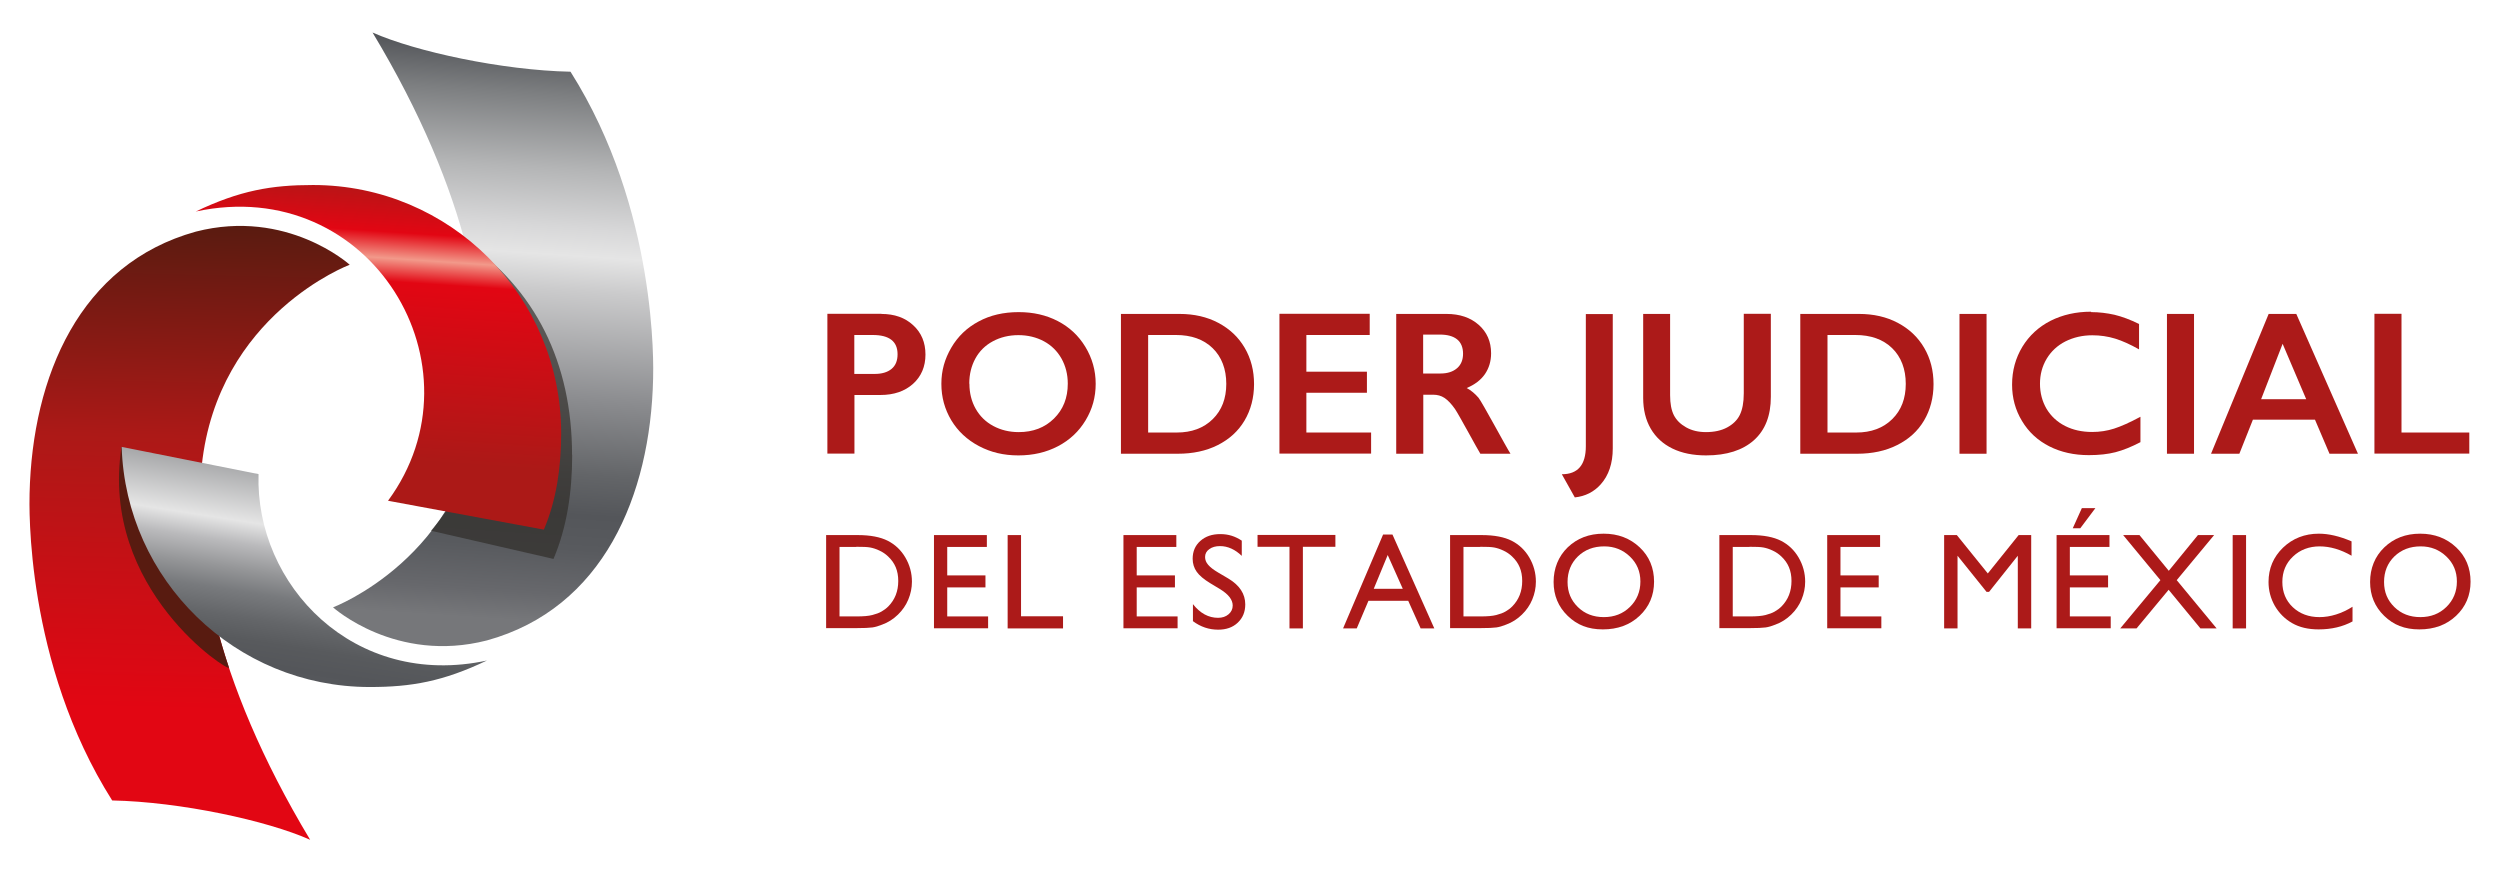<svg xmlns="http://www.w3.org/2000/svg" xmlns:xlink="http://www.w3.org/1999/xlink" id="Capa_1" data-name="Capa 1" viewBox="0 0 179.18 62.5"><defs><style>      .cls-1 {        fill: url(#linear-gradient-2);      }      .cls-2 {        fill: #581b10;      }      .cls-3 {        fill: #302c29;        opacity: .68;      }      .cls-4 {        fill: url(#linear-gradient-3);      }      .cls-5 {        fill: #ac1a19;      }      .cls-6 {        fill: url(#linear-gradient);      }      .cls-7 {        fill: url(#linear-gradient-4);      }    </style><linearGradient id="linear-gradient" x1="34.77" y1="44.31" x2="37.46" y2="3.26" gradientUnits="userSpaceOnUse"><stop offset="0" stop-color="#76777a"></stop><stop offset=".05" stop-color="#67686c"></stop><stop offset=".13" stop-color="#585a5e"></stop><stop offset=".19" stop-color="#54565a"></stop><stop offset=".26" stop-color="#636568"></stop><stop offset=".39" stop-color="#8b8c8f"></stop><stop offset=".58" stop-color="#cbcbcc"></stop><stop offset=".64" stop-color="#e5e5e5"></stop><stop offset=".69" stop-color="#d7d7d8"></stop><stop offset=".79" stop-color="#b4b5b6"></stop><stop offset=".92" stop-color="#7c7e80"></stop><stop offset="1" stop-color="#54565a"></stop></linearGradient><linearGradient id="linear-gradient-2" x1="12.86" y1="57.53" x2="13.86" y2="15.83" gradientUnits="userSpaceOnUse"><stop offset="0" stop-color="#e20613"></stop><stop offset=".16" stop-color="#e20613"></stop><stop offset=".63" stop-color="#ac1917"></stop><stop offset="1" stop-color="#581b10"></stop></linearGradient><linearGradient id="linear-gradient-3" x1="26.51" y1="32.86" x2="28.07" y2="9.29" gradientUnits="userSpaceOnUse"><stop offset="0" stop-color="#ac1917"></stop><stop offset=".54" stop-color="#e20613"></stop><stop offset=".61" stop-color="#f2998a"></stop><stop offset=".69" stop-color="#e20613"></stop><stop offset=".86" stop-color="#ac1917"></stop></linearGradient><linearGradient id="linear-gradient-4" x1="19.77" y1="52.83" x2="23.79" y2="26.96" gradientUnits="userSpaceOnUse"><stop offset="0" stop-color="#76777a"></stop><stop offset=".05" stop-color="#67686c"></stop><stop offset=".13" stop-color="#585a5e"></stop><stop offset=".19" stop-color="#54565a"></stop><stop offset=".25" stop-color="#585a5d"></stop><stop offset=".31" stop-color="#646669"></stop><stop offset=".38" stop-color="#787a7d"></stop><stop offset=".44" stop-color="#959698"></stop><stop offset=".51" stop-color="#bababc"></stop><stop offset=".57" stop-color="#e5e5e5"></stop><stop offset=".92" stop-color="#54565a"></stop></linearGradient></defs><g><path class="cls-6" d="M23.87,43.53s4.49,4.05,11.03,2.37c8.33-2.3,11.72-10.37,11.91-18.76,.02-.83,.33-12.12-5.92-22-4.9-.1-11.13-1.45-14.19-2.81,7.02,11.67,8.42,20.78,7.77,26.82-1.16,10.82-10.6,14.38-10.6,14.38Z"></path><path class="cls-3" d="M41,32.6c0-6.6-2.64-11.9-7.7-15.35,1.28,4.75,1.5,8.74,1.17,11.89-.45,4.23-1.66,6.67-3.58,8.9l8.78,2.02c.97-2.29,1.34-4.82,1.34-7.46Z"></path><g><path class="cls-1" d="M25.06,18.97s-4.49-4.05-11.02-2.37C5.7,18.91,2.32,26.98,2.12,35.37c-.02,.83-.33,12.12,5.92,22,4.91,.1,11.13,1.45,14.19,2.82-7.02-11.67-8.42-20.78-7.77-26.82,1.15-10.83,10.59-14.39,10.59-14.39Z"></path><path class="cls-4" d="M38.98,37.96c.9-2.12,1.24-4.46,1.24-6.91,0-9.82-7.96-17.79-17.79-17.79-2.97,0-5.24,.39-8.4,1.9,12.57-2.71,20.84,11.14,13.78,20.73l11.17,2.07Z"></path></g><path class="cls-2" d="M14.34,35.26l-5.63-3.23c-1.6,10.26,7.84,16.23,7.7,15.82-1.65-4.95-2.18-9.17-2.08-12.59Z"></path><path class="cls-7" d="M18.53,33.98c-.25,7.93,6.82,15.42,16.37,13.36-3.16,1.51-5.43,1.9-8.4,1.9-9.63,0-17.48-7.66-17.78-17.21l9.81,1.95Z"></path></g><g><path class="cls-5" d="M63.17,22.5c.94,0,1.7,.27,2.28,.81,.59,.54,.88,1.24,.88,2.1s-.3,1.57-.89,2.1c-.59,.53-1.37,.8-2.34,.8h-1.86v4.2h-1.94v-10.02h3.87Zm-.48,4.3c.52,0,.92-.12,1.21-.36,.29-.24,.43-.59,.43-1.05,0-.92-.59-1.38-1.78-1.38h-1.32v2.79h1.46Z"></path><path class="cls-5" d="M73.01,22.37c1.04,0,1.97,.21,2.8,.64,.83,.43,1.49,1.04,1.98,1.85,.49,.81,.74,1.69,.74,2.65s-.24,1.81-.72,2.61c-.48,.8-1.14,1.42-1.98,1.86-.84,.44-1.78,.66-2.84,.66s-1.98-.22-2.83-.67c-.85-.45-1.51-1.07-1.98-1.85-.47-.79-.71-1.65-.71-2.61s.24-1.78,.71-2.59c.47-.81,1.13-1.44,1.96-1.88,.83-.45,1.79-.67,2.87-.67Zm-3.53,5.14c0,.66,.15,1.26,.45,1.79,.3,.53,.72,.94,1.26,1.23,.54,.29,1.15,.44,1.82,.44,1.03,0,1.87-.32,2.53-.97,.66-.65,.99-1.48,.99-2.5,0-.66-.15-1.26-.45-1.8-.3-.53-.72-.95-1.26-1.24-.54-.29-1.15-.44-1.83-.44s-1.29,.15-1.83,.44c-.54,.29-.96,.7-1.25,1.23-.29,.53-.44,1.13-.44,1.8Z"></path><path class="cls-5" d="M84.54,22.5c1.04,0,1.97,.21,2.78,.64,.81,.43,1.44,1.02,1.89,1.79,.45,.77,.67,1.63,.67,2.6s-.23,1.85-.68,2.61c-.45,.76-1.09,1.34-1.92,1.76-.83,.42-1.79,.62-2.86,.62h-4.08v-10.02h4.19Zm-.2,8.5c1.07,0,1.93-.32,2.58-.96,.65-.64,.97-1.48,.97-2.53s-.33-1.93-.98-2.56c-.65-.63-1.53-.94-2.63-.94h-1.99v6.99h2.06Z"></path><path class="cls-5" d="M98.17,22.5v1.51h-4.54v2.63h4.34v1.51h-4.34v2.85h4.64v1.51h-6.57v-10.02h6.47Z"></path><path class="cls-5" d="M103.68,22.5c.94,0,1.71,.26,2.3,.78,.59,.52,.89,1.2,.89,2.04,0,.57-.15,1.06-.44,1.49-.29,.42-.73,.76-1.31,1,.32,.17,.6,.41,.85,.7,.25,.3,1.99,3.55,2.29,4.01h-2.16c-.15-.22-1.56-2.84-1.82-3.21-.26-.37-.51-.63-.75-.79-.24-.16-.51-.23-.82-.23h-.7v4.23h-1.94v-10.02h3.61Zm-.44,4.27c.51,0,.9-.13,1.19-.38,.29-.25,.43-.6,.43-1.04s-.14-.8-.43-1.03c-.29-.23-.7-.34-1.23-.34h-1.2v2.79h1.23Z"></path><path class="cls-5" d="M115.59,22.5v9.64c0,1.07-.29,1.93-.86,2.57-.49,.55-1.11,.86-1.86,.94l-.93-1.66c1.15,0,1.72-.67,1.72-2.01v-9.47h1.94Z"></path><path class="cls-5" d="M119.7,22.5v5.83c0,.6,.09,1.07,.27,1.43,.18,.35,.47,.64,.88,.87,.41,.23,.88,.34,1.42,.34,.59,0,1.1-.11,1.51-.33,.41-.22,.72-.51,.91-.89,.19-.38,.29-.9,.29-1.56v-5.7h1.94v5.95c0,1.35-.4,2.38-1.21,3.11-.81,.72-1.95,1.09-3.43,1.09-.93,0-1.73-.16-2.41-.49-.68-.33-1.2-.81-1.56-1.43-.36-.62-.54-1.36-.54-2.2v-6.02h1.94Z"></path><path class="cls-5" d="M133.24,22.5c1.04,0,1.97,.21,2.78,.64,.81,.43,1.44,1.02,1.89,1.79,.45,.77,.67,1.63,.67,2.6s-.23,1.85-.68,2.61c-.45,.76-1.09,1.34-1.93,1.76-.83,.42-1.79,.62-2.86,.62h-4.08v-10.02h4.19Zm-.2,8.5c1.07,0,1.93-.32,2.58-.96,.65-.64,.97-1.48,.97-2.53s-.33-1.93-.98-2.56c-.65-.63-1.53-.94-2.64-.94h-1.99v6.99h2.06Z"></path><path class="cls-5" d="M142.38,22.5v10.02h-1.94v-10.02h1.94Z"></path><path class="cls-5" d="M149.88,22.37c.57,0,1.13,.07,1.67,.19,.54,.13,1.13,.35,1.76,.66v1.82c-.62-.35-1.19-.61-1.71-.77-.52-.16-1.07-.24-1.64-.24-.71,0-1.35,.15-1.93,.44-.57,.29-1.02,.71-1.34,1.24-.32,.54-.48,1.13-.48,1.79s.16,1.27,.47,1.8c.32,.53,.76,.94,1.33,1.23,.57,.29,1.22,.43,1.94,.43,.55,0,1.07-.08,1.57-.24,.5-.16,1.13-.44,1.89-.85v1.82c-.65,.34-1.25,.58-1.79,.72-.54,.14-1.18,.21-1.91,.21-1.06,0-2-.21-2.83-.63-.83-.42-1.49-1.03-1.96-1.82-.48-.79-.71-1.66-.71-2.6,0-1.01,.25-1.91,.74-2.72,.49-.8,1.16-1.42,2.02-1.86,.86-.43,1.82-.65,2.9-.65Z"></path><path class="cls-5" d="M157.25,22.5v10.02h-1.94v-10.02h1.94Z"></path><path class="cls-5" d="M164.58,22.5l4.42,10.02h-2.04l-1.04-2.44h-4.45l-.97,2.44h-2.03l4.13-10.02h1.98Zm-2.52,6.11h3.23l-1.69-3.97-1.54,3.97Z"></path><path class="cls-5" d="M172.12,22.5v8.5h4.86v1.51h-6.8v-10.02h1.94Z"></path></g><g><path class="cls-5" d="M59.21,45.03v-6.68h2.26c.91,0,1.63,.14,2.16,.41,.53,.27,.95,.67,1.26,1.2,.31,.53,.47,1.11,.47,1.73,0,.45-.09,.87-.26,1.28-.17,.41-.42,.77-.74,1.08-.33,.32-.7,.56-1.14,.72-.25,.1-.48,.17-.69,.2-.21,.03-.61,.05-1.21,.05h-2.12Zm2.16-5.83h-1.2v4.98h1.23c.48,0,.85-.03,1.12-.1,.27-.07,.49-.15,.66-.25,.18-.1,.34-.22,.49-.37,.47-.48,.71-1.08,.71-1.82s-.24-1.3-.73-1.76c-.18-.17-.38-.31-.62-.42-.23-.11-.45-.18-.66-.22-.21-.04-.54-.05-1-.05Z"></path><path class="cls-5" d="M66.94,38.35h3.79v.85h-2.84v2.04h2.74v.86h-2.74v2.08h2.93v.85h-3.88v-6.68Z"></path><path class="cls-5" d="M72.22,38.35h.96v5.82h3.01v.87h-3.97v-6.69Z"></path><path class="cls-5" d="M80.52,38.35h3.79v.85h-2.84v2.04h2.74v.86h-2.74v2.08h2.93v.85h-3.88v-6.68Z"></path><path class="cls-5" d="M87.47,42.24l-.73-.44c-.46-.28-.78-.55-.97-.82-.19-.27-.29-.58-.29-.93,0-.53,.18-.95,.55-1.28,.37-.33,.84-.49,1.43-.49s1.07,.16,1.54,.47v1.09c-.48-.46-1-.7-1.56-.7-.31,0-.57,.07-.77,.22-.2,.14-.3,.33-.3,.56,0,.2,.07,.39,.22,.56,.15,.18,.39,.36,.71,.55l.73,.43c.82,.49,1.22,1.11,1.22,1.86,0,.54-.18,.97-.54,1.31-.36,.34-.83,.5-1.4,.5-.66,0-1.26-.2-1.81-.61v-1.22c.52,.66,1.12,.98,1.8,.98,.3,0,.55-.08,.75-.25,.2-.17,.3-.38,.3-.63,0-.41-.29-.79-.88-1.16Z"></path><path class="cls-5" d="M90.12,38.34h5.59v.85h-2.33v5.85h-.96v-5.85h-2.29v-.85Z"></path><path class="cls-5" d="M99.13,38.31h.67l3,6.73h-.98l-.89-1.98h-2.85l-.84,1.98h-.98l2.87-6.73Zm1.41,3.89l-1.08-2.42-1,2.42h2.08Z"></path><path class="cls-5" d="M103.93,45.03v-6.68h2.26c.91,0,1.63,.14,2.16,.41,.53,.27,.95,.67,1.26,1.2,.31,.53,.47,1.11,.47,1.73,0,.45-.09,.87-.26,1.28-.17,.41-.42,.77-.74,1.08-.33,.32-.7,.56-1.14,.72-.25,.1-.48,.17-.69,.2-.21,.03-.61,.05-1.21,.05h-2.12Zm2.16-5.83h-1.2v4.98h1.23c.48,0,.85-.03,1.12-.1,.27-.07,.49-.15,.66-.25,.18-.1,.34-.22,.49-.37,.47-.48,.71-1.08,.71-1.82s-.24-1.3-.73-1.76c-.18-.17-.38-.31-.62-.42-.23-.11-.45-.18-.66-.22-.21-.04-.54-.05-1-.05Z"></path><path class="cls-5" d="M114.94,38.25c1.03,0,1.89,.33,2.58,.98,.69,.65,1.03,1.48,1.03,2.46s-.35,1.8-1.04,2.45c-.69,.65-1.57,.97-2.63,.97s-1.85-.32-2.52-.97c-.67-.65-1.01-1.46-1.01-2.43s.34-1.83,1.01-2.48c.68-.65,1.53-.98,2.57-.98Zm.04,.91c-.77,0-1.39,.24-1.89,.72-.49,.48-.74,1.09-.74,1.83s.25,1.32,.74,1.8c.49,.48,1.11,.72,1.86,.72s1.37-.24,1.87-.73c.5-.49,.75-1.1,.75-1.82s-.25-1.31-.75-1.79c-.5-.48-1.11-.73-1.84-.73Z"></path><path class="cls-5" d="M123.23,45.03v-6.68h2.26c.91,0,1.63,.14,2.16,.41,.53,.27,.95,.67,1.26,1.2,.31,.53,.47,1.11,.47,1.73,0,.45-.09,.87-.26,1.28-.17,.41-.42,.77-.74,1.08-.33,.32-.7,.56-1.14,.72-.25,.1-.48,.17-.69,.2-.21,.03-.61,.05-1.21,.05h-2.12Zm2.16-5.83h-1.2v4.98h1.23c.48,0,.85-.03,1.12-.1,.27-.07,.49-.15,.66-.25,.18-.1,.34-.22,.49-.37,.47-.48,.71-1.08,.71-1.82s-.24-1.3-.73-1.76c-.18-.17-.38-.31-.62-.42-.23-.11-.45-.18-.66-.22-.21-.04-.54-.05-1-.05Z"></path><path class="cls-5" d="M130.96,38.35h3.79v.85h-2.84v2.04h2.74v.86h-2.74v2.08h2.93v.85h-3.88v-6.68Z"></path><path class="cls-5" d="M144.68,38.35h.9v6.69h-.96v-5.21l-2.06,2.59h-.18l-2.08-2.59v5.21h-.96v-6.69h.91l2.22,2.75,2.21-2.75Z"></path><path class="cls-5" d="M147.4,38.35h3.79v.85h-2.84v2.04h2.74v.86h-2.74v2.08h2.93v.85h-3.88v-6.68Zm2.78-1.93l-1.08,1.44h-.54l.65-1.44h.97Z"></path><path class="cls-5" d="M157.53,38.35h1.16l-2.68,3.23,2.86,3.46h-1.16l-2.28-2.77-2.3,2.77h-1.17l2.88-3.46-2.67-3.23h1.17l2.1,2.56,2.09-2.56Z"></path><path class="cls-5" d="M160.02,38.35h.96v6.69h-.96v-6.69Z"></path><path class="cls-5" d="M168.61,43.49v1.05c-.7,.38-1.51,.57-2.43,.57-.75,0-1.38-.15-1.9-.45-.52-.3-.93-.71-1.24-1.24-.3-.53-.45-1.1-.45-1.71,0-.97,.35-1.79,1.04-2.46,.69-.66,1.55-1,2.57-1,.7,0,1.48,.18,2.34,.55v1.03c-.78-.45-1.55-.67-2.29-.67s-1.4,.24-1.91,.73c-.51,.48-.76,1.09-.76,1.82s.25,1.34,.75,1.81c.5,.47,1.14,.71,1.91,.71s1.6-.25,2.38-.75Z"></path><path class="cls-5" d="M173.46,38.25c1.03,0,1.89,.33,2.58,.98,.69,.65,1.03,1.48,1.03,2.46s-.35,1.8-1.04,2.45c-.69,.65-1.57,.97-2.63,.97s-1.85-.32-2.52-.97c-.67-.65-1.01-1.46-1.01-2.43s.34-1.83,1.02-2.48c.68-.65,1.53-.98,2.57-.98Zm.04,.91c-.77,0-1.39,.24-1.89,.72-.49,.48-.74,1.09-.74,1.83s.25,1.32,.74,1.8c.49,.48,1.11,.72,1.86,.72s1.37-.24,1.87-.73c.5-.49,.75-1.1,.75-1.82s-.25-1.31-.75-1.79c-.5-.48-1.11-.73-1.84-.73Z"></path></g></svg>